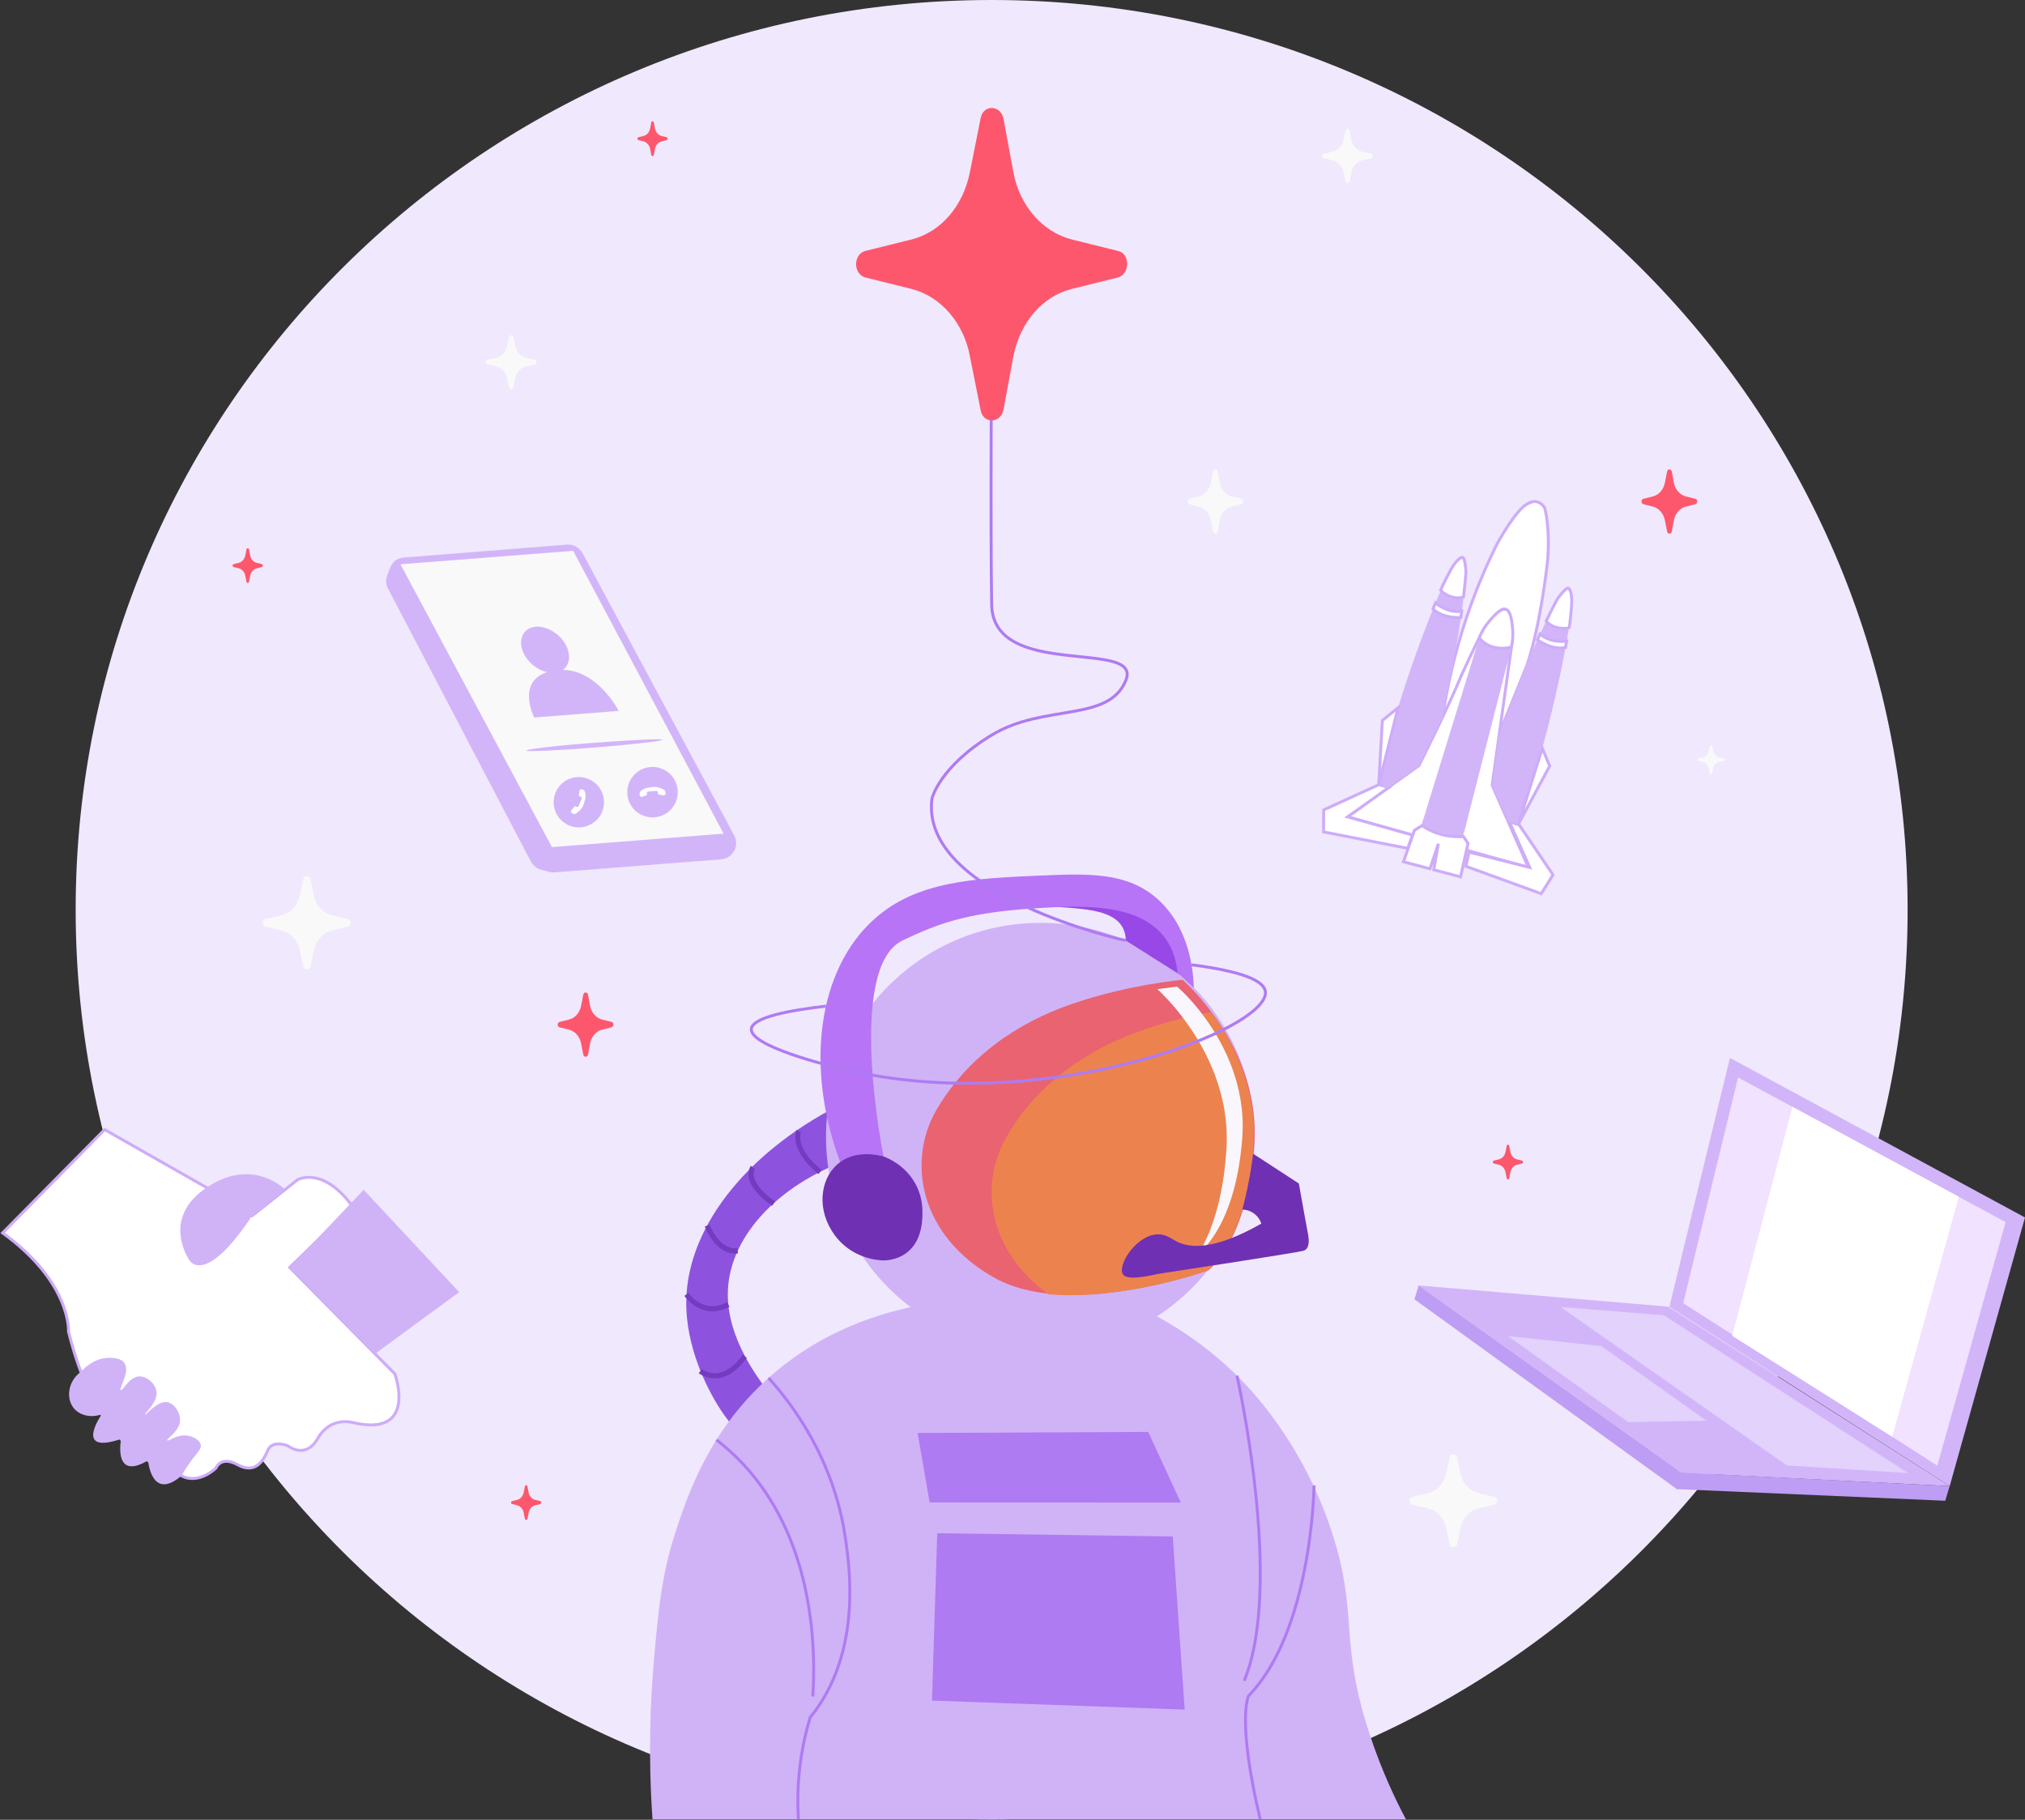 <svg width="691" height="621" viewBox="0 0 691 621" fill="none" xmlns="http://www.w3.org/2000/svg">
<rect x="0" y="0" width="691" height="621" fill="#333333" stroke="none"/>
<g clip-path="url(#clip0_3120_2828)">
<path d="M338.382 620.87C511.006 620.87 650.944 481.884 650.944 310.435C650.944 138.987 511.006 0 338.382 0C165.759 0 25.82 138.987 25.82 310.435C25.82 481.884 165.759 620.87 338.382 620.87Z" fill="#F0E8FC"/>
<path d="M288.899 375.885L294.654 394.103C269.008 401.501 250.276 419.341 248.503 438.597C247.014 454.514 257.426 468.602 261.893 474.608C265.285 479.222 268.5 482.395 271.573 484.968C267.85 488.696 263.974 492.307 260.31 496.059C254.696 491.953 248.988 486.749 243.717 477.499C241.861 474.183 233.896 460.095 234.179 443.812C234.676 417.135 257.154 391.271 288.899 375.885Z" fill="#8D53DF"/>
<path d="M279.284 400.663L280.347 399.247C271.058 391.637 273.292 386.445 273.315 386.386L271.744 385.584C271.72 385.891 268.86 392.074 279.284 400.663Z" fill="#733CC0"/>
<path d="M263.48 411.471L264.508 409.973C258.894 406.055 257.464 402.987 257.216 401.159C257.039 399.731 257.582 398.964 257.582 398.964L256.247 397.808C256.141 397.961 255.183 399.224 255.432 401.43C255.833 404.604 258.54 408.002 263.48 411.471Z" fill="#733CC0"/>
<path d="M248.517 427.412C249.545 427.73 250.573 427.86 251.802 427.742L251.672 425.948C245.326 426.621 242.135 417.937 242.147 417.89L240.492 418.562C240.658 418.857 243.151 425.76 248.517 427.412Z" fill="#733CC0"/>
<path d="M240.055 447.046C242.395 447.766 245.409 447.766 248.907 445.96L248.151 444.356C239.937 448.639 235.209 441.488 234.985 441.17L233.531 442.22C233.555 442.173 235.883 445.76 240.055 447.046Z" fill="#733CC0"/>
<path d="M241.223 469.971C242.31 470.301 243.693 470.478 245.253 470.278C248.668 469.771 251.883 467.446 254.849 463.364L253.479 462.313C250.772 465.983 247.936 468.095 245.04 468.52C241.814 469.027 239.568 467.198 239.509 467.187L238.422 468.661C238.505 468.626 239.568 469.464 241.223 469.971Z" fill="#733CC0"/>
<path d="M355 460.957C395.39 460.957 428.132 428.268 428.132 387.944C428.132 347.62 395.39 314.931 355 314.931C314.61 314.931 281.867 347.62 281.867 387.944C281.867 428.268 314.61 460.957 355 460.957Z" fill="#D0B3F7"/>
<path d="M339.663 436.225C345.288 439.317 352.037 440.933 359.009 441.617C383.734 443.777 412.334 433.488 412.334 433.488C412.334 433.488 425.843 423.518 428.017 390.303C429.223 371.259 421.08 355.637 413.752 345.856C408.399 338.54 403.529 334.363 403.529 334.363C403.529 334.363 385.648 335.85 366.112 342.481C346.576 349.112 329.617 361.254 319.37 379.058C309.372 396.674 313.969 422.019 339.663 436.225Z" fill="#EA6370"/>
<path d="M357.828 441.688C382.978 443.895 411.886 433.641 411.886 433.641C411.886 433.641 425.607 423.695 427.711 390.162C428.928 371.012 420.584 355.26 413.174 345.36C406.733 346.658 398.85 348.428 390.743 351.236C370.876 357.938 353.704 370.056 343.457 387.955C334.014 404.262 337.205 426.892 357.828 441.688Z" fill="#EC834F"/>
<path d="M394.961 337.55C396.497 339.001 400.35 342.741 404.404 348.311C411.613 358.08 419.78 373.596 418.48 392.522C417.369 409.76 413.126 420.793 409.297 427.282C409.415 427.188 409.521 427.2 409.521 427.2C409.521 427.2 421.871 418.055 423.94 387.708C425.062 370.363 417.605 356.098 411.046 347.142C406.153 340.405 401.674 336.7 401.674 336.7C401.674 336.7 399.086 336.948 394.961 337.55Z" fill="#F9F7FD"/>
<path d="M403.08 332.913C396.769 328.925 390.47 324.948 384.159 320.96C384.124 318.636 383.462 317.137 382.942 316.253C379.775 310.884 371.076 310.235 362.874 309.621C360.747 309.468 358.998 309.421 357.875 309.421C366.432 307.344 373.357 307.934 377.505 308.63C383.509 309.633 396.391 311.804 401.32 321.857C403.364 326.034 403.364 330.211 403.08 332.913Z" fill="#9748E6"/>
<path d="M286.688 396.545C274.692 364.275 278.959 331.001 298.329 313.645C312.901 300.583 332.437 299.757 355.507 298.766C371.899 298.07 384.722 297.716 394.897 306.707C406.007 316.535 407.2 331.52 407.366 337.113C405.51 335.343 403.655 333.585 401.788 331.815C401.48 328.63 400.558 324.276 397.687 320.276C388.634 307.662 367.715 309.019 352.15 310.034C328.348 311.58 318.905 315.839 308.138 320.842C288.449 329.998 301.473 394.598 301.473 394.598C301.473 394.598 293.661 392.298 286.688 396.545Z" fill="#B774F6"/>
<path d="M301.491 394.622C303.252 395.295 308.417 397.536 311.844 403.07C314.799 407.825 314.775 412.344 314.775 414.067C314.763 430.94 301.196 430.114 301.196 430.114C299.21 430.019 294.814 429.547 290.382 426.704C286.766 424.379 284.756 421.536 283.787 419.931C278.434 411.282 280.325 401.147 286.706 396.545C292.675 392.239 300.44 394.327 301.491 394.622Z" fill="#6F30B3"/>
<path d="M427.639 393.726C432.827 397.112 438.015 400.486 443.215 403.873C444.492 410.988 445.473 416.628 446.229 420.533C446.501 421.926 447.139 425.111 445.567 426.397C445.201 426.704 444.811 426.81 444.598 426.869C441.572 427.613 402.938 433.536 394.961 434.751C390.08 435.884 384.206 436.816 383.118 434.751C381.358 431.412 387.893 421.454 394.961 421.218C397.785 421.123 399.582 422.622 401.354 423.566C405.987 426.032 414.307 426.692 430.416 417.56C430.227 416.982 429.612 415.353 427.922 414.114C426.256 412.887 424.53 412.769 423.928 412.746C424.258 411.519 424.578 410.268 424.885 408.982C426.138 403.66 427.036 398.563 427.639 393.726Z" fill="#6F30B3"/>
<path d="M315.058 445.24C303.37 447.258 278.256 453.429 257.431 474.821C240.85 491.859 234.504 510.82 230.935 521.498C225.794 536.872 224.718 548.943 223.158 566.429C221.882 580.824 221.161 599.29 222.662 620.847C308.357 620.847 394.053 620.847 479.748 620.847C476.368 614.463 471.558 604.517 467.362 591.785C456.856 559.904 463.58 551.137 454.705 523.527C444.706 492.413 426.66 473.924 422.109 469.44C410.965 458.467 399.784 451.718 392.02 447.73C389.585 449.158 386.193 451.034 381.927 452.756C375.509 455.352 366.326 458.125 355.3 458.797C333.247 460.166 315.058 445.24 315.058 445.24Z" fill="#D0B3F7"/>
<path d="M262.242 470.207C269.416 478.124 284.532 497.109 288.538 525.25C289.909 534.854 293.833 562.441 278.173 583.856C277.476 584.8 276.873 585.567 276.46 586.074C275.621 588.859 274.841 591.856 274.191 595.065C272.217 604.823 272.004 613.625 272.453 620.858" stroke="#AE7BF2" stroke-miterlimit="10"/>
<path d="M244.461 491.352C248.668 494.585 252.923 498.561 256.918 503.446C278.9 530.324 278.143 566.465 277.363 578.913" stroke="#AE7BF2" stroke-miterlimit="10"/>
<path d="M422.094 469.452C422.094 469.452 438.202 540.754 424.552 573.579" stroke="#AE7BF2" stroke-miterlimit="10"/>
<path d="M448.401 506.891C448.401 506.891 447.834 556.305 426.064 578.688C426.064 578.688 421.904 586.511 430.035 620.858" stroke="#AE7BF2" stroke-miterlimit="10"/>
<path d="M391.816 488.638L313.117 489.003L317.23 512.708L402.925 512.743L391.816 488.638Z" fill="#AE7BF2"/>
<path d="M400.185 524.318L319.82 523.209C319.217 542.253 318.614 561.285 318.023 580.329C346.766 581.355 375.508 582.382 404.251 583.396L400.185 524.318Z" fill="#AE7BF2"/>
<path d="M281.873 343.343C270.209 344.688 256.7 347.036 256.381 351.142C255.932 356.806 280.727 363.378 292.049 365.797C359.178 380.133 433.386 350.989 431.79 338.376C431.459 335.768 427.654 331.945 406.593 329.231" stroke="#AE7BF2" stroke-miterlimit="10"/>
<path d="M384.157 320.96C384.157 320.96 313.672 305.527 318.021 272.477C318.021 272.477 320.574 261.658 338.396 250.838C356.219 240.018 378.248 246.625 384.157 232.207C390.067 217.788 338.869 232.207 338.396 206.367C337.924 180.527 338.396 109.803 338.396 109.803" stroke="#AE7BF2" stroke-miterlimit="10"/>
<path d="M381.501 94.676L365.605 98.629C355.701 101.166 348.149 109.921 345.809 121.507L342.417 139.867C341.377 144.669 335.385 144.669 334.605 139.867L330.953 121.507C328.873 110.216 321.05 101.178 311.158 98.629L295.262 94.676C291.09 93.543 291.09 86.771 295.262 85.638L311.158 81.685C321.061 79.148 328.613 70.394 330.953 58.807L334.605 40.447C335.385 35.645 341.377 35.645 342.417 40.447L345.809 58.807C347.889 70.099 355.713 79.137 365.605 81.685L381.501 85.638C385.673 86.488 385.673 93.543 381.501 94.676Z" fill="#FD576D"/>
<path d="M133.044 193.907L132.145 196.29C131.874 197.057 131.744 197.824 131.791 198.626C131.838 199.441 132.063 200.196 132.417 200.868L181.133 293.963C181.487 294.636 181.984 295.226 182.575 295.722C183.166 296.217 183.839 296.571 184.596 296.795L187.337 297.515C187.964 297.692 188.602 297.739 189.228 297.692L246.051 293.244C247.399 293.149 248.663 292.524 249.609 291.58C250.554 290.589 251.145 289.338 251.181 287.981C251.228 286.943 251.003 285.916 250.507 285.02L198.813 188.821C198.269 187.877 197.513 187.063 196.568 186.532C195.622 185.99 194.499 185.765 193.412 185.86L137.806 190.261C136.731 190.355 135.691 190.709 134.84 191.335C134.119 191.972 133.445 192.88 133.044 193.907Z" fill="#D2B5F9"/>
<path d="M136.648 192.562L188.342 289.067L246.914 284.477L195.587 187.972L136.648 192.562Z" fill="#F9F9F9"/>
<path d="M194.268 265.787C195.84 265.162 197.553 264.973 199.22 265.339C200.886 265.705 202.411 266.507 203.593 267.675C204.81 268.89 205.613 270.377 205.933 272.041C206.252 273.704 206.11 275.415 205.483 276.984C204.857 278.554 203.77 279.911 202.328 280.855C200.933 281.799 199.267 282.341 197.601 282.341C195.887 282.388 194.221 281.893 192.826 280.949C191.384 280.005 190.309 278.707 189.635 277.173C189.186 276.135 188.914 274.967 188.914 273.846C188.914 272.678 189.139 271.557 189.54 270.519C189.99 269.445 190.616 268.501 191.431 267.687C192.247 266.861 193.24 266.188 194.268 265.787Z" fill="#D2B5F9"/>
<path d="M197.779 269.693L197.554 271.262C197.554 271.356 197.554 271.439 197.602 271.533C197.649 271.628 197.732 271.663 197.826 271.71L198.145 271.84C198.145 271.84 198.689 272.017 198.5 272.466C198.323 272.961 197.507 274.979 197.507 274.979C197.507 274.979 197.283 275.569 196.833 275.333L196.384 275.156C196.29 275.109 196.254 275.109 196.16 275.156C196.065 275.203 196.03 275.25 195.983 275.286L194.907 276.631C194.86 276.725 194.812 276.808 194.812 276.902C194.812 276.996 194.86 277.079 194.907 277.173L195.309 277.527C195.356 277.622 195.439 277.657 195.581 277.704C195.853 277.799 196.124 277.799 196.396 277.704C197.164 277.256 197.791 276.666 198.334 275.994C198.878 275.274 199.233 274.507 199.41 273.657C200.355 270.955 199.41 269.929 199.28 269.705C199.103 269.528 198.831 269.386 198.559 269.351H198.287C198.24 269.351 198.157 269.351 198.11 269.351C198.063 269.351 198.015 269.398 197.98 269.445C197.933 269.492 197.885 269.539 197.885 269.575C197.779 269.61 197.779 269.657 197.779 269.693Z" fill="white"/>
<path d="M217.012 276.843C215.747 275.722 214.802 274.282 214.353 272.619C213.904 270.955 213.951 269.244 214.483 267.628C215.015 266.011 216.019 264.619 217.366 263.533C218.714 262.495 220.297 261.87 221.999 261.74C223.713 261.61 225.379 261.964 226.857 262.814C228.346 263.628 229.563 264.879 230.319 266.365C231.088 267.852 231.395 269.551 231.218 271.262C231.04 272.926 230.367 274.542 229.279 275.852C228.558 276.748 227.66 277.468 226.62 277.964C225.58 278.507 224.505 278.813 223.335 278.908C222.212 279.002 221.042 278.86 219.955 278.507C218.903 278.153 217.863 277.563 217.012 276.843Z" fill="#D2B5F9"/>
<path d="M218.904 271.947L220.441 271.451C220.535 271.404 220.618 271.357 220.665 271.274C220.712 271.18 220.76 271.097 220.76 271.003V270.684C220.76 270.59 220.76 270.554 220.76 270.507C220.76 270.46 220.807 270.377 220.854 270.33C220.902 270.283 220.949 270.236 220.984 270.2C221.02 270.165 221.114 270.106 221.162 270.106C221.516 270.106 223.868 269.882 223.868 269.882C223.868 269.882 224.494 269.882 224.494 270.33V270.778C224.494 270.873 224.542 270.955 224.589 271.003C224.636 271.05 224.719 271.097 224.766 271.097L226.48 271.451C226.574 271.451 226.657 271.451 226.752 271.404C226.846 271.357 226.882 271.274 226.929 271.227L227.106 270.684C227.153 270.59 227.153 270.46 227.106 270.366C227.059 270.094 226.929 269.823 226.752 269.646C226.031 269.15 225.215 268.832 224.364 268.655C223.513 268.525 222.603 268.525 221.752 268.702C218.916 269.056 218.29 270.318 218.29 270.59C218.195 270.861 218.195 271.132 218.29 271.404L218.42 271.675C218.467 271.77 218.55 271.805 218.597 271.852C218.727 271.947 218.81 271.994 218.904 271.947Z" fill="white"/>
<path d="M192.028 228.608C194.238 227.074 194.865 224.018 193.376 220.691C191.437 216.372 186.486 213.363 182.432 213.906C178.378 214.496 176.664 218.449 178.603 222.767C179.371 224.384 180.494 225.823 181.888 226.991C183.283 228.112 184.902 228.974 186.663 229.375C176.133 232.832 182.29 244.843 182.29 244.843L211.103 242.602C211.162 242.59 204 228.655 192.028 228.608Z" fill="#D2B5F9"/>
<path d="M226.013 252.443C226.013 252.891 215.66 254.059 202.873 255.097C190.085 256.136 179.59 256.537 179.555 256.136C179.508 255.687 189.908 254.425 202.695 253.481C215.566 252.525 225.966 251.983 226.013 252.443Z" fill="#D2B5F9"/>
<path d="M510.84 185.635C510.84 185.635 517.683 173.01 521.737 171.701C521.737 171.701 524.644 169.718 527.102 173.258C527.102 173.258 529.088 180.149 528.059 191.641C528.059 191.641 525.79 213.08 521.016 227.133C517.896 234.838 514.764 242.531 511.644 250.236C505.191 248.36 498.738 246.484 492.297 244.608C493.762 234.743 496.244 223.192 500.475 210.614C503.654 201.151 507.271 192.809 510.84 185.635Z" fill="white" stroke="#CDACF9" stroke-miterlimit="10"/>
<path d="M484.178 261.256C484.178 261.256 494.259 241.328 498.833 230.13C498.833 230.13 504.187 218.508 505.747 215.806C507.295 213.104 510.876 209.423 510.876 209.423C510.876 209.423 514.28 205.128 515.296 210.709C516.313 216.29 516.124 216.951 516.053 218.65L509.174 267.946L521.548 296.04L459.797 278.731L484.178 261.256Z" fill="white" stroke="#CDACF9" stroke-miterlimit="10"/>
<path d="M485.609 279.863L504.779 217.646C504.779 217.646 508.159 222.59 515.746 220.844L499.626 283.946C499.614 283.934 490.963 285.279 485.609 279.863Z" fill="#D2B5F9"/>
<path d="M485.607 279.604L484.922 282.199C484.922 282.199 490.512 286.73 499.033 285.928L499.719 283.332C499.719 283.332 491.493 285.173 485.607 279.604Z" fill="#D2B5F9"/>
<path d="M485.253 281.716L482.641 283.344L478.93 294.081L487.959 296.465L490.819 287.922L489.247 296.807L498.395 299.226L500.947 287.804L499.364 285.444C499.364 285.444 491.942 286.4 485.253 281.716Z" fill="white" stroke="#CDACF9" stroke-miterlimit="10"/>
<path d="M473.911 268.725L470.554 267.746L451.692 276.371L451.633 283.887L480.34 289.48L482.018 284.973L459.847 278.755L473.911 268.725Z" fill="white" stroke="#CDACF9" stroke-miterlimit="10"/>
<path d="M515.012 280.348C516.146 280.737 517.281 281.115 518.415 281.504C522.256 287.191 526.097 292.867 529.95 298.554C528.603 300.689 527.256 302.825 525.908 304.961C517.34 301.846 508.771 298.719 500.203 295.604C500.569 293.999 500.924 292.383 501.29 290.778C508.192 292.524 515.094 294.271 521.996 296.017C519.668 290.79 517.34 285.563 515.012 280.348Z" fill="white" stroke="#CDACF9" stroke-miterlimit="10"/>
<path d="M521.782 224.749C521.782 224.749 529.63 206.862 531.769 203.889C533.908 200.915 534.972 200.691 534.972 200.691C534.972 200.691 536.839 200.231 536.13 208.62C535.421 216.997 530.043 243.463 524.76 260.383L518.036 281.373L514.514 280.087L509.172 267.958L511.642 250.247L521.782 224.749Z" fill="#D2B5F9"/>
<path d="M497.458 217.67C497.458 217.67 500.472 198.379 500.271 194.721C500.07 191.063 499.29 190.308 499.29 190.308C499.29 190.308 497.966 188.928 494.054 196.373C490.142 203.818 480.416 229.021 475.771 246.118C474.01 253.315 472.238 260.513 470.477 267.722C471.587 268.041 472.698 268.371 473.809 268.69C477.272 266.212 480.723 263.734 484.186 261.244C486.892 255.699 489.599 250.153 492.293 244.608L497.458 217.67Z" fill="#D2B5F9"/>
<path d="M504.766 217.646C504.766 217.646 508.134 222.637 515.733 220.844C516.076 219.298 516.43 216.903 516.111 214.024C515.851 211.641 515.509 208.502 513.866 207.971C512.164 207.428 509.942 209.965 508.406 211.723C506.467 213.93 505.38 216.136 504.766 217.646Z" fill="white" stroke="#CDACF9" stroke-miterlimit="10"/>
<path d="M527.609 211.948C527.609 211.948 531.025 204.88 531.781 203.889C532.526 202.898 534.216 200.833 534.984 200.691C535.752 200.55 536.627 203.063 536.249 207.027C536.249 207.027 535.87 212.325 535.41 214.225C535.398 214.237 530.576 215.393 527.609 211.948Z" fill="white" stroke="#CDACF9" stroke-miterlimit="10"/>
<path d="M499.402 203.736C499.402 203.736 500.324 195.937 500.229 194.71C500.134 193.471 499.815 190.828 499.248 190.297C498.681 189.766 496.589 191.418 494.769 194.957C494.769 194.957 492.24 199.63 491.602 201.482C491.602 201.482 495.041 205.046 499.402 203.736Z" fill="white" stroke="#CDACF9" stroke-miterlimit="10"/>
<path d="M489.839 205.741C489.839 205.741 494.082 209.434 498.797 208.538L498.49 210.72C498.49 210.72 492.416 211.216 489 207.782L489.839 205.741Z" fill="white" stroke="#CDACF9" stroke-miterlimit="10"/>
<path d="M534.592 218.779C534.592 218.779 529.025 219.617 525.527 216.325L524.617 218.331C524.617 218.331 529.475 222.012 534.202 220.939L534.592 218.779Z" fill="white" stroke="#CDACF9" stroke-miterlimit="10"/>
<path d="M477.075 241.517L471.71 245.859L470.469 267.722L477.075 241.517Z" fill="white" stroke="#CDACF9" stroke-miterlimit="10"/>
<path d="M526.275 255.321C527.114 257.351 527.965 259.38 528.804 261.41C525.282 267.958 521.748 274.495 518.227 281.043C520.909 272.465 523.592 263.899 526.275 255.321Z" fill="white" stroke="#CDACF9" stroke-miterlimit="10"/>
<path d="M691 415.459C657.436 397.312 623.871 379.153 590.307 361.006L569.648 445.971C601.535 466.36 633.421 486.737 665.307 507.126C673.863 476.567 682.432 446.019 691 415.459Z" fill="#D2B5F9"/>
<path d="M665.294 507.127L573.878 502.584L484.094 438.656L569.175 445.889L665.294 507.127Z" fill="#D2B5F9"/>
<path d="M651.133 502.69L609.757 500.082L532.5 446.007L567.766 448.827L651.133 502.69Z" fill="#E2D2FC"/>
<path d="M546.449 459.363L514.562 455.918L555.608 485.31L582.318 484.814C570.369 476.33 558.409 467.847 546.449 459.363Z" fill="#E2D2FC"/>
<path d="M665.291 507.126L663.79 512.129L571.938 508.153L573.462 502.466L665.291 507.126Z" fill="#BE9DF4"/>
<path d="M573.879 502.584L572.354 508.271L482.664 443.388L484.094 438.656L573.879 502.584Z" fill="#BE9DF4"/>
<path d="M684.385 417.052C653.953 400.592 623.532 384.144 593.099 367.685L574.367 444.709C603.275 463.187 632.183 481.664 661.079 500.142C668.844 472.449 676.62 444.756 684.385 417.052Z" fill="#F1E2FF"/>
<path d="M668.418 408.415L645.691 490.278L591.078 455.848L611.63 377.702L668.418 408.415Z" fill="white"/>
<path d="M35.704 385.478L70.497 405.253L86.027 414.869L101.556 402.574C101.556 402.574 110.124 397.76 120.288 411.66L98.873 432.509L134.742 468.85C134.742 468.85 142.767 490.761 120.288 485.416C120.288 485.416 112.795 483.28 108.505 490.761C104.227 498.242 98.33 493.428 98.33 493.428C98.33 493.428 92.976 491.127 91.368 494.95C89.761 498.773 86.948 503.044 81.122 499.846C75.307 496.637 73.7 500.967 73.7 500.967C73.7 500.967 67.814 506.784 61.917 503.587C56.02 500.389 34.085 497.711 23.377 454.42C23.377 454.42 24.453 437.795 0.898 420.722L35.704 385.478Z" fill="white" stroke="#CDACF9" stroke-miterlimit="10"/>
<path d="M97.267 405.973C97.267 405.973 86.406 394.587 70.498 405.253C54.59 415.92 64.695 430.161 64.695 430.161C64.695 430.161 69.931 439.129 86.027 414.881L97.267 405.973Z" fill="#D0B3F7"/>
<path d="M124.107 406.02L156.679 440.933L127.96 461.983L98.875 432.509L124.107 406.02Z" fill="#D0B3F7"/>
<path d="M27.608 468.13C23.128 471.34 22.455 477.263 25.197 480.567C27.253 483.056 31.141 483.953 34.734 482.608C34.734 482.608 24.866 496.613 41.317 491.044C41.317 491.044 38.433 505.604 50.524 498.348C50.524 498.348 51.623 512.46 61.94 503.575C62.649 502.336 63.772 500.495 65.332 498.383C67.601 495.315 68.76 494.395 68.511 493.05C68.18 491.339 65.769 490.124 63.808 489.876C60.262 489.428 57.414 492 57.071 491.528C56.681 490.985 61.125 488.602 61.42 484.909C61.645 482.171 59.553 478.962 57.142 478.502C53.62 477.829 49.803 483.103 49.448 482.761C49.105 482.431 53.975 478.643 53.384 474.773C52.982 472.083 50.004 469.546 47.415 469.699C43.988 469.9 41.849 474.773 41.187 474.396C40.431 473.959 44.496 468.118 42.464 465.133C41.282 463.399 38.54 463.375 37.252 463.352C32.099 463.34 28.541 467.092 27.608 468.13Z" fill="#D0B3F7"/>
<path d="M208.687 350.576L205.413 351.39C203.381 351.909 201.821 353.715 201.348 356.098L200.651 359.874C200.438 360.865 199.209 360.865 199.043 359.874L198.299 356.098C197.873 353.774 196.266 351.921 194.233 351.39L190.96 350.576C190.097 350.34 190.097 348.948 190.96 348.724L194.233 347.91C196.266 347.39 197.826 345.585 198.299 343.202L199.043 339.426C199.209 338.435 200.438 338.435 200.651 339.426L201.348 343.202C201.773 345.526 203.381 347.379 205.413 347.91L208.687 348.724C209.538 348.889 209.538 350.34 208.687 350.576Z" fill="#FD576D"/>
<path d="M89.333 193.506L87.56 193.942C86.461 194.225 85.622 195.205 85.362 196.491L84.984 198.532C84.865 199.063 84.204 199.063 84.109 198.532L83.707 196.491C83.471 195.228 82.608 194.225 81.509 193.942L79.736 193.506C79.275 193.376 79.275 192.621 79.736 192.503L81.509 192.066C82.608 191.783 83.447 190.804 83.707 189.518L84.109 187.476C84.192 186.945 84.865 186.945 84.984 187.476L85.362 189.518C85.598 190.78 86.461 191.783 87.56 192.066L89.333 192.503C89.806 192.597 89.806 193.388 89.333 193.506Z" fill="#FD576D"/>
<path d="M578.515 172.066L575.242 172.881C573.209 173.4 571.649 175.205 571.176 177.588L570.479 181.364C570.266 182.355 569.037 182.355 568.871 181.364L568.127 177.588C567.701 175.264 566.094 173.411 564.061 172.881L560.788 172.066C559.925 171.83 559.925 170.438 560.788 170.214L564.061 169.4C566.094 168.881 567.654 167.075 568.127 164.692L568.871 160.916C569.037 159.925 570.266 159.925 570.479 160.916L571.176 164.692C571.602 167.016 573.209 168.869 575.242 169.4L578.515 170.214C579.378 170.391 579.378 171.842 578.515 172.066Z" fill="#FD576D"/>
<path d="M184.341 513.25L182.568 513.686C181.469 513.97 180.63 514.949 180.37 516.235L179.992 518.276C179.873 518.807 179.211 518.807 179.117 518.276L178.715 516.235C178.479 514.972 177.616 513.97 176.517 513.686L174.744 513.25C174.283 513.12 174.283 512.365 174.744 512.247L176.517 511.81C177.616 511.527 178.455 510.548 178.715 509.262L179.117 507.22C179.2 506.69 179.873 506.69 179.992 507.22L180.37 509.262C180.606 510.524 181.469 511.527 182.568 511.81L184.341 512.247C184.813 512.341 184.813 513.12 184.341 513.25Z" fill="#FD576D"/>
<path d="M519.364 397.053L517.591 397.489C516.492 397.772 515.653 398.752 515.393 400.038L515.015 402.079C514.897 402.61 514.235 402.61 514.14 402.079L513.739 400.038C513.502 398.775 512.639 397.772 511.54 397.489L509.768 397.053C509.307 396.923 509.307 396.168 509.768 396.05L511.54 395.613C512.639 395.33 513.479 394.351 513.739 393.064L514.14 391.023C514.223 390.492 514.897 390.492 515.015 391.023L515.393 393.064C515.63 394.327 516.492 395.33 517.591 395.613L519.364 396.05C519.825 396.132 519.825 396.923 519.364 397.053Z" fill="#FD576D"/>
<path d="M227.466 47.822L225.693 48.259C224.594 48.542 223.755 49.521 223.495 50.807L223.116 52.849C222.998 53.38 222.336 53.38 222.242 52.849L221.84 50.807C221.604 49.545 220.741 48.542 219.642 48.259L217.869 47.822C217.408 47.692 217.408 46.937 217.869 46.819L219.642 46.383C220.741 46.099 221.58 45.12 221.84 43.834L222.242 41.793C222.325 41.262 222.998 41.262 223.116 41.793L223.495 43.834C223.731 45.096 224.594 46.099 225.693 46.383L227.466 46.819C227.927 46.914 227.927 47.692 227.466 47.822Z" fill="#FD576D"/>
<path d="M423.57 172.066L420.296 172.881C418.264 173.4 416.704 175.205 416.231 177.588L415.533 181.364C415.321 182.355 414.092 182.355 413.926 181.364L413.182 177.588C412.756 175.264 411.149 173.411 409.116 172.881L405.842 172.066C404.98 171.83 404.98 170.438 405.842 170.214L409.116 169.4C411.149 168.881 412.709 167.075 413.182 164.692L413.926 160.916C414.092 159.925 415.321 159.925 415.533 160.916L416.231 164.692C416.656 167.016 418.264 168.869 420.296 169.4L423.57 170.214C424.421 170.391 424.421 171.842 423.57 172.066Z" fill="#F9F9F9"/>
<path d="M118.672 316.276L113.519 317.456C110.305 318.211 107.858 320.83 107.102 324.275L106.003 329.75C105.66 331.178 103.722 331.178 103.473 329.75L102.292 324.275C101.618 320.901 99.077 318.211 95.874 317.456L90.721 316.276C89.374 315.934 89.374 313.916 90.721 313.574L95.874 312.394C99.089 311.639 101.535 309.019 102.292 305.574L103.473 300.099C103.722 298.671 105.672 298.671 106.003 300.099L107.102 305.574C107.775 308.948 110.316 311.639 113.519 312.394L118.672 313.574C120.019 313.833 120.019 315.934 118.672 316.276Z" fill="#F9F9F9"/>
<path d="M509.891 513.475L504.738 514.655C501.523 515.41 499.077 518.029 498.32 521.475L497.221 526.95C496.879 528.377 494.94 528.377 494.692 526.95L493.51 521.475C492.837 518.1 490.296 515.41 487.093 514.655L481.94 513.475C480.593 513.133 480.593 511.115 481.94 510.773L487.093 509.593C490.308 508.838 492.754 506.218 493.51 502.773L494.692 497.298C494.94 495.871 496.89 495.871 497.221 497.298L498.32 502.773C498.994 506.148 501.535 508.838 504.738 509.593L509.891 510.773C511.25 511.033 511.25 513.133 509.891 513.475Z" fill="#F9F9F9"/>
<path d="M182.526 124.363L179.536 125.047C177.669 125.484 176.251 127.006 175.814 129.012L175.175 132.186C174.974 133.012 173.852 133.012 173.71 132.186L173.024 129.012C172.634 127.053 171.157 125.496 169.302 125.047L166.312 124.363C165.532 124.163 165.532 122.994 166.312 122.794L169.302 122.109C171.169 121.673 172.587 120.151 173.024 118.145L173.71 114.971C173.852 114.145 174.986 114.145 175.175 114.971L175.814 118.145C176.204 120.104 177.681 121.661 179.536 122.109L182.526 122.794C183.306 122.947 183.306 124.163 182.526 124.363Z" fill="#F9F9F9"/>
<path d="M588.201 259.664L586.594 260.029C585.589 260.265 584.821 261.08 584.585 262.165L584.242 263.876C584.136 264.324 583.533 264.324 583.45 263.876L583.084 262.165C582.871 261.115 582.079 260.265 581.075 260.029L579.468 259.664C579.042 259.557 579.042 258.932 579.468 258.826L581.075 258.46C582.079 258.224 582.848 257.41 583.084 256.325L583.45 254.614C583.533 254.165 584.136 254.165 584.242 254.614L584.585 256.325C584.798 257.375 585.589 258.224 586.594 258.46L588.201 258.826C588.627 258.909 588.627 259.557 588.201 259.664Z" fill="#F9F9F9"/>
<path d="M467.917 54.028L464.927 54.712C463.06 55.149 461.641 56.671 461.204 58.677L460.566 61.851C460.365 62.677 459.242 62.677 459.101 61.851L458.415 58.677C458.025 56.718 456.548 55.161 454.692 54.712L451.702 54.028C450.922 53.828 450.922 52.66 451.702 52.459L454.692 51.775C456.56 51.338 457.978 49.816 458.415 47.81L459.101 44.636C459.242 43.81 460.377 43.81 460.566 44.636L461.204 47.81C461.594 49.769 463.072 51.326 464.927 51.775L467.917 52.459C468.697 52.612 468.697 53.839 467.917 54.028Z" fill="#F9F9F9"/>
</g>
<defs>
<clipPath id="clip0_3120_2828">
<rect width="691" height="621" fill="white"/>
</clipPath>
</defs>
</svg>
